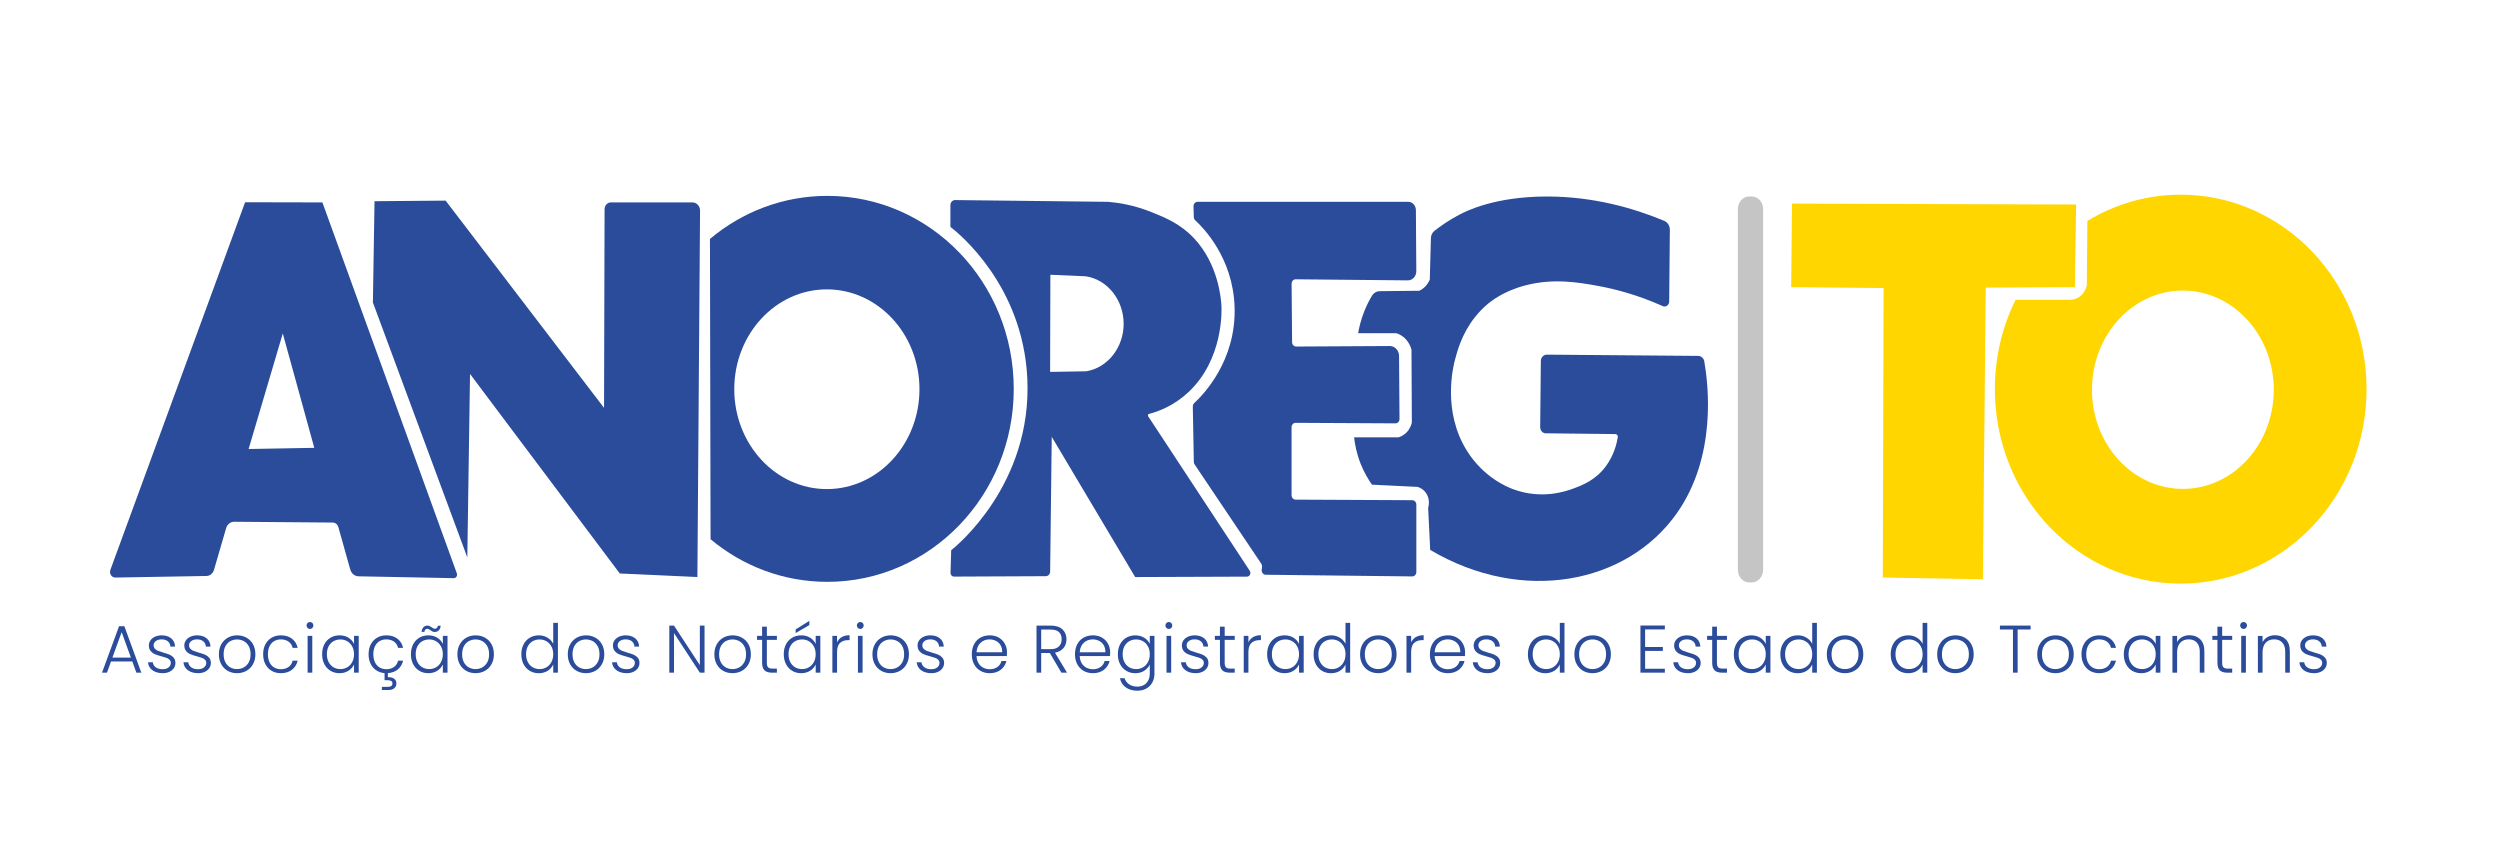 <svg xmlns="http://www.w3.org/2000/svg" id="uuid-4aeb6708-ef0a-40bb-9a3e-353ab634b880" viewBox="0 0 1920 653.11"><defs><style>.uuid-158fc603-26dc-4847-87ea-adba66391c7e{fill:none;}.uuid-aec16f19-01f8-4667-a50c-616a7fe249db{fill:#2a4c9b;}.uuid-c8c947a9-cf94-41f2-8f3a-85394f0d3ba5{fill:#c6c5c5;}.uuid-789acc44-d8ba-4d89-bbfe-58cc7d7809f6{fill:#ffd600;}</style></defs><path class="uuid-aec16f19-01f8-4667-a50c-616a7fe249db" d="M101.6,508.02h-16.33l-3.13,8.58h-3.8l13.1-35.68h4.06l13.04,35.68h-3.8l-3.13-8.58ZM100.52,505.02l-7.09-19.55-7.09,19.55h14.17Z"></path><path class="uuid-aec16f19-01f8-4667-a50c-616a7fe249db" d="M117.08,514.76c-2.04-1.5-3.18-3.54-3.42-6.13h3.7c.17,1.59.92,2.87,2.23,3.85s3.09,1.47,5.32,1.47c1.95,0,3.48-.47,4.6-1.4,1.11-.93,1.67-2.09,1.67-3.46,0-.96-.31-1.76-.92-2.38-.62-.62-1.4-1.11-2.34-1.47-.94-.36-2.22-.75-3.83-1.16-2.09-.55-3.78-1.1-5.08-1.65-1.3-.55-2.41-1.37-3.31-2.46-.91-1.09-1.36-2.54-1.36-4.37,0-1.38.41-2.65,1.23-3.83.82-1.17,1.98-2.1,3.49-2.79,1.51-.69,3.22-1.03,5.14-1.03,3.01,0,5.44.77,7.29,2.3,1.85,1.53,2.84,3.65,2.98,6.33h-3.59c-.1-1.65-.74-2.99-1.93-4.01-1.18-1.02-2.8-1.53-4.85-1.53-1.81,0-3.29.43-4.42,1.29-1.13.86-1.69,1.93-1.69,3.21,0,1.1.33,2.01,1,2.72.67.71,1.5,1.26,2.49,1.65.99.4,2.33.84,4.01,1.32,2.02.55,3.63,1.09,4.83,1.6,1.2.52,2.23,1.28,3.08,2.28.86,1,1.3,2.33,1.33,3.98,0,1.52-.41,2.87-1.23,4.06-.82,1.19-1.97,2.13-3.44,2.82-1.47.69-3.17,1.03-5.08,1.03-3.22,0-5.85-.75-7.88-2.25Z"></path><path class="uuid-aec16f19-01f8-4667-a50c-616a7fe249db" d="M144.3,514.76c-2.04-1.5-3.18-3.54-3.42-6.13h3.7c.17,1.59.92,2.87,2.23,3.85s3.09,1.47,5.32,1.47c1.95,0,3.48-.47,4.6-1.4,1.11-.93,1.67-2.09,1.67-3.46,0-.96-.31-1.76-.92-2.38-.62-.62-1.4-1.11-2.34-1.47-.94-.36-2.22-.75-3.83-1.16-2.09-.55-3.78-1.1-5.08-1.65-1.3-.55-2.41-1.37-3.31-2.46-.91-1.09-1.36-2.54-1.36-4.37,0-1.38.41-2.65,1.23-3.83.82-1.17,1.98-2.1,3.49-2.79,1.51-.69,3.22-1.03,5.14-1.03,3.01,0,5.44.77,7.29,2.3,1.85,1.53,2.84,3.65,2.98,6.33h-3.59c-.1-1.65-.74-2.99-1.93-4.01-1.18-1.02-2.8-1.53-4.85-1.53-1.81,0-3.29.43-4.42,1.29-1.13.86-1.69,1.93-1.69,3.21,0,1.1.33,2.01,1,2.72.67.71,1.5,1.26,2.49,1.65.99.4,2.33.84,4.01,1.32,2.02.55,3.63,1.09,4.83,1.6,1.2.52,2.23,1.28,3.08,2.28.86,1,1.3,2.33,1.33,3.98,0,1.52-.41,2.87-1.23,4.06-.82,1.19-1.97,2.13-3.44,2.82-1.47.69-3.17,1.03-5.08,1.03-3.22,0-5.85-.75-7.88-2.25Z"></path><path class="uuid-aec16f19-01f8-4667-a50c-616a7fe249db" d="M174.91,515.23c-2.11-1.19-3.77-2.88-4.98-5.07-1.22-2.19-1.82-4.75-1.82-7.68s.62-5.49,1.85-7.68c1.23-2.19,2.91-3.88,5.03-5.07,2.12-1.19,4.5-1.78,7.14-1.78s5.02.59,7.16,1.78c2.14,1.19,3.82,2.88,5.03,5.07,1.21,2.19,1.82,4.75,1.82,7.68s-.62,5.45-1.85,7.65c-1.23,2.21-2.93,3.9-5.08,5.09-2.16,1.19-4.55,1.78-7.19,1.78s-5.01-.59-7.11-1.78ZM187.16,512.59c1.57-.84,2.85-2.12,3.83-3.83s1.46-3.8,1.46-6.28-.48-4.58-1.44-6.28c-.96-1.71-2.23-2.98-3.8-3.83-1.58-.84-3.29-1.27-5.14-1.27s-3.56.42-5.14,1.27c-1.58.85-2.83,2.12-3.77,3.83-.94,1.71-1.41,3.8-1.41,6.28s.47,4.58,1.41,6.28c.94,1.71,2.19,2.98,3.75,3.83,1.56.85,3.26,1.27,5.11,1.27s3.56-.42,5.14-1.27Z"></path><path class="uuid-aec16f19-01f8-4667-a50c-616a7fe249db" d="M203.84,494.8c1.16-2.19,2.77-3.88,4.83-5.07,2.05-1.19,4.4-1.78,7.04-1.78,3.46,0,6.31.86,8.55,2.59,2.24,1.72,3.69,4.07,4.34,7.03h-3.85c-.48-2.03-1.52-3.63-3.11-4.78-1.59-1.15-3.57-1.73-5.93-1.73-1.88,0-3.58.43-5.08,1.29-1.51.86-2.7,2.15-3.57,3.85s-1.31,3.8-1.31,6.28.44,4.59,1.31,6.31c.87,1.72,2.06,3.02,3.57,3.88,1.51.86,3.2,1.29,5.08,1.29,2.36,0,4.34-.58,5.93-1.73,1.59-1.15,2.63-2.77,3.11-4.84h3.85c-.65,2.9-2.11,5.22-4.37,6.98-2.26,1.76-5.1,2.64-8.52,2.64-2.64,0-4.98-.59-7.04-1.78s-3.66-2.88-4.83-5.07c-1.16-2.19-1.75-4.75-1.75-7.68s.58-5.49,1.75-7.68Z"></path><path class="uuid-aec16f19-01f8-4667-a50c-616a7fe249db" d="M236.2,482.26c-.51-.52-.77-1.15-.77-1.91s.26-1.39.77-1.89c.51-.5,1.13-.75,1.85-.75s1.33.25,1.85.75c.51.5.77,1.13.77,1.89s-.26,1.4-.77,1.91c-.51.52-1.13.78-1.85.78s-1.34-.26-1.85-.78ZM239.84,488.36v28.24h-3.59v-28.24h3.59Z"></path><path class="uuid-aec16f19-01f8-4667-a50c-616a7fe249db" d="M249.11,494.8c1.15-2.19,2.74-3.88,4.78-5.07,2.04-1.19,4.34-1.78,6.91-1.78s4.97.62,6.91,1.86c1.93,1.24,3.33,2.83,4.19,4.76v-6.21h3.59v28.24h-3.59v-6.26c-.89,1.93-2.3,3.53-4.24,4.78-1.93,1.26-4.24,1.89-6.91,1.89s-4.82-.6-6.86-1.81c-2.04-1.21-3.63-2.91-4.78-5.12-1.15-2.21-1.72-4.76-1.72-7.65s.57-5.44,1.72-7.63ZM270.5,496.48c-.92-1.72-2.18-3.05-3.77-3.98-1.59-.93-3.35-1.4-5.26-1.4s-3.77.45-5.34,1.34c-1.57.9-2.82,2.2-3.72,3.9-.91,1.71-1.36,3.73-1.36,6.08s.45,4.34,1.36,6.08c.91,1.74,2.15,3.07,3.72,3.98,1.57.91,3.35,1.37,5.34,1.37s3.67-.47,5.26-1.4c1.59-.93,2.85-2.26,3.77-3.98.92-1.72,1.39-3.72,1.39-6s-.46-4.27-1.39-6Z"></path><path class="uuid-aec16f19-01f8-4667-a50c-616a7fe249db" d="M302.62,512.23c1.59-1.15,2.63-2.77,3.11-4.84h3.85c-.62,2.72-1.94,4.95-3.98,6.67-2.04,1.72-4.61,2.69-7.73,2.9v3.1c2.02-.07,3.62.32,4.8,1.16,1.18.84,1.77,2.06,1.77,3.65s-.55,2.78-1.64,3.7c-1.1.91-2.55,1.37-4.37,1.37h-5.14v-2.43h4.42c1.27,0,2.2-.22,2.8-.65.6-.43.9-1.09.9-1.99,0-1.65-1.23-2.48-3.7-2.48h-2.36v-5.43c-2.4-.21-4.52-.92-6.37-2.15-1.85-1.22-3.3-2.9-4.34-5.02-1.04-2.12-1.57-4.56-1.57-7.32,0-2.93.58-5.49,1.75-7.68,1.16-2.19,2.77-3.88,4.83-5.07,2.05-1.19,4.4-1.78,7.04-1.78,3.46,0,6.31.86,8.55,2.59,2.24,1.72,3.69,4.07,4.34,7.03h-3.85c-.48-2.03-1.52-3.63-3.11-4.78-1.59-1.15-3.57-1.73-5.93-1.73-1.88,0-3.58.43-5.08,1.29-1.51.86-2.7,2.15-3.57,3.85s-1.31,3.8-1.31,6.28.44,4.59,1.31,6.31c.87,1.72,2.06,3.02,3.57,3.88,1.51.86,3.2,1.29,5.08,1.29,2.36,0,4.34-.58,5.93-1.73Z"></path><path class="uuid-aec16f19-01f8-4667-a50c-616a7fe249db" d="M317.31,494.8c1.15-2.19,2.74-3.88,4.78-5.07,2.04-1.19,4.34-1.78,6.91-1.78s4.97.62,6.91,1.86c1.93,1.24,3.33,2.83,4.19,4.76v-6.21h3.59v28.24h-3.59v-6.26c-.89,1.93-2.3,3.53-4.24,4.78-1.93,1.26-4.24,1.89-6.91,1.89s-4.82-.6-6.86-1.81c-2.04-1.21-3.63-2.91-4.78-5.12-1.15-2.21-1.72-4.76-1.72-7.65s.57-5.44,1.72-7.63ZM338.7,496.48c-.92-1.72-2.18-3.05-3.77-3.98-1.59-.93-3.35-1.4-5.26-1.4s-3.77.45-5.34,1.34c-1.57.9-2.82,2.2-3.72,3.9-.91,1.71-1.36,3.73-1.36,6.08s.45,4.34,1.36,6.08c.91,1.74,2.15,3.07,3.72,3.98,1.57.91,3.35,1.37,5.34,1.37s3.67-.47,5.26-1.4c1.59-.93,2.85-2.26,3.77-3.98.92-1.72,1.39-3.72,1.39-6s-.46-4.27-1.39-6ZM325.24,481.69c.79-.83,1.8-1.24,3.03-1.24.62,0,1.15.11,1.59.34.44.22.98.54,1.59.96.51.38.96.66,1.34.85.38.19.79.28,1.23.28.58,0,1.08-.2,1.49-.59.41-.4.67-.97.77-1.73h2.16c-.14,1.52-.62,2.7-1.46,3.54-.84.85-1.87,1.27-3.11,1.27-.65,0-1.21-.11-1.67-.34-.46-.22-1-.56-1.62-1.01-.48-.38-.9-.65-1.26-.83-.36-.17-.76-.26-1.21-.26-1.23,0-1.95.78-2.16,2.33h-2.21c.21-1.55.7-2.74,1.49-3.57Z"></path><path class="uuid-aec16f19-01f8-4667-a50c-616a7fe249db" d="M358.08,515.23c-2.11-1.19-3.77-2.88-4.98-5.07-1.22-2.19-1.82-4.75-1.82-7.68s.62-5.49,1.85-7.68c1.23-2.19,2.91-3.88,5.03-5.07,2.12-1.19,4.5-1.78,7.14-1.78s5.02.59,7.16,1.78c2.14,1.19,3.82,2.88,5.03,5.07,1.21,2.19,1.82,4.75,1.82,7.68s-.62,5.45-1.85,7.65c-1.23,2.21-2.93,3.9-5.08,5.09-2.16,1.19-4.55,1.78-7.19,1.78s-5.01-.59-7.11-1.78ZM370.33,512.59c1.57-.84,2.85-2.12,3.83-3.83s1.46-3.8,1.46-6.28-.48-4.58-1.44-6.28c-.96-1.71-2.23-2.98-3.8-3.83-1.58-.84-3.29-1.27-5.14-1.27s-3.56.42-5.14,1.27c-1.58.85-2.83,2.12-3.77,3.83-.94,1.71-1.41,3.8-1.41,6.28s.47,4.58,1.41,6.28c.94,1.71,2.19,2.98,3.75,3.83,1.56.85,3.26,1.27,5.11,1.27s3.56-.42,5.14-1.27Z"></path><path class="uuid-aec16f19-01f8-4667-a50c-616a7fe249db" d="M402.12,494.8c1.16-2.19,2.76-3.88,4.8-5.07,2.04-1.19,4.34-1.78,6.91-1.78s4.69.6,6.68,1.81c1.99,1.21,3.44,2.78,4.37,4.71v-16.13h3.59v38.27h-3.59v-6.31c-.86,1.97-2.26,3.58-4.21,4.84-1.95,1.26-4.25,1.89-6.88,1.89s-4.87-.6-6.91-1.81c-2.04-1.21-3.63-2.91-4.78-5.12-1.15-2.21-1.72-4.76-1.72-7.65s.58-5.44,1.75-7.63ZM423.48,496.48c-.92-1.72-2.18-3.05-3.77-3.98-1.59-.93-3.35-1.4-5.26-1.4s-3.77.45-5.34,1.34c-1.57.9-2.82,2.2-3.72,3.9-.91,1.71-1.36,3.73-1.36,6.08s.45,4.34,1.36,6.08c.91,1.74,2.15,3.07,3.72,3.98,1.57.91,3.35,1.37,5.34,1.37s3.67-.47,5.26-1.4c1.59-.93,2.85-2.26,3.77-3.98.92-1.72,1.39-3.72,1.39-6s-.46-4.27-1.39-6Z"></path><path class="uuid-aec16f19-01f8-4667-a50c-616a7fe249db" d="M442.86,515.23c-2.11-1.19-3.77-2.88-4.98-5.07-1.22-2.19-1.82-4.75-1.82-7.68s.62-5.49,1.85-7.68c1.23-2.19,2.91-3.88,5.03-5.07,2.12-1.19,4.5-1.78,7.14-1.78s5.02.59,7.16,1.78c2.14,1.19,3.82,2.88,5.03,5.07,1.21,2.19,1.82,4.75,1.82,7.68s-.62,5.45-1.85,7.65c-1.23,2.21-2.93,3.9-5.08,5.09-2.16,1.19-4.55,1.78-7.19,1.78s-5.01-.59-7.11-1.78ZM455.11,512.59c1.57-.84,2.85-2.12,3.83-3.83s1.46-3.8,1.46-6.28-.48-4.58-1.44-6.28c-.96-1.71-2.23-2.98-3.8-3.83-1.58-.84-3.29-1.27-5.14-1.27s-3.56.42-5.14,1.27c-1.58.85-2.83,2.12-3.77,3.83-.94,1.71-1.41,3.8-1.41,6.28s.47,4.58,1.41,6.28c.94,1.71,2.19,2.98,3.75,3.83,1.56.85,3.26,1.27,5.11,1.27s3.56-.42,5.14-1.27Z"></path><path class="uuid-aec16f19-01f8-4667-a50c-616a7fe249db" d="M473.47,514.76c-2.04-1.5-3.18-3.54-3.42-6.13h3.7c.17,1.59.92,2.87,2.23,3.85s3.09,1.47,5.32,1.47c1.95,0,3.48-.47,4.6-1.4,1.11-.93,1.67-2.09,1.67-3.46,0-.96-.31-1.76-.92-2.38-.62-.62-1.4-1.11-2.34-1.47-.94-.36-2.22-.75-3.83-1.16-2.09-.55-3.78-1.1-5.08-1.65-1.3-.55-2.41-1.37-3.31-2.46-.91-1.09-1.36-2.54-1.36-4.37,0-1.38.41-2.65,1.23-3.83.82-1.17,1.98-2.1,3.49-2.79,1.51-.69,3.22-1.03,5.14-1.03,3.01,0,5.44.77,7.29,2.3,1.85,1.53,2.84,3.65,2.98,6.33h-3.59c-.1-1.65-.74-2.99-1.93-4.01-1.18-1.02-2.8-1.53-4.85-1.53-1.81,0-3.29.43-4.42,1.29-1.13.86-1.69,1.93-1.69,3.21,0,1.1.33,2.01,1,2.72.67.71,1.5,1.26,2.49,1.65.99.4,2.33.84,4.01,1.32,2.02.55,3.63,1.09,4.83,1.6,1.2.52,2.23,1.28,3.08,2.28.86,1,1.3,2.33,1.33,3.98,0,1.52-.41,2.87-1.23,4.06-.82,1.19-1.97,2.13-3.44,2.82-1.47.69-3.17,1.03-5.08,1.03-3.22,0-5.85-.75-7.88-2.25Z"></path><path class="uuid-aec16f19-01f8-4667-a50c-616a7fe249db" d="M541.08,516.6h-3.59l-19.87-30.41v30.41h-3.59v-36.15h3.59l19.87,30.36v-30.36h3.59v36.15Z"></path><path class="uuid-aec16f19-01f8-4667-a50c-616a7fe249db" d="M555.43,515.23c-2.11-1.19-3.77-2.88-4.98-5.07-1.22-2.19-1.82-4.75-1.82-7.68s.62-5.49,1.85-7.68c1.23-2.19,2.91-3.88,5.03-5.07,2.12-1.19,4.5-1.78,7.14-1.78s5.02.59,7.16,1.78c2.14,1.19,3.82,2.88,5.03,5.07,1.21,2.19,1.82,4.75,1.82,7.68s-.62,5.45-1.85,7.65c-1.23,2.21-2.93,3.9-5.08,5.09-2.16,1.19-4.55,1.78-7.19,1.78s-5.01-.59-7.11-1.78ZM567.68,512.59c1.57-.84,2.85-2.12,3.83-3.83s1.46-3.8,1.46-6.28-.48-4.58-1.44-6.28c-.96-1.71-2.23-2.98-3.8-3.83-1.58-.84-3.29-1.27-5.14-1.27s-3.56.42-5.14,1.27c-1.58.85-2.83,2.12-3.77,3.83-.94,1.71-1.41,3.8-1.41,6.28s.47,4.58,1.41,6.28c.94,1.71,2.19,2.98,3.75,3.83,1.56.85,3.26,1.27,5.11,1.27s3.56-.42,5.14-1.27Z"></path><path class="uuid-aec16f19-01f8-4667-a50c-616a7fe249db" d="M588.94,491.42v17.53c0,1.72.33,2.91.98,3.57.65.66,1.8.98,3.44.98h3.29v3.1h-3.85c-2.53,0-4.42-.59-5.65-1.78s-1.85-3.15-1.85-5.87v-17.53h-3.9v-3.05h3.9v-7.08h3.65v7.08h7.7v3.05h-7.7Z"></path><path class="uuid-aec16f19-01f8-4667-a50c-616a7fe249db" d="M603.65,494.8c1.15-2.19,2.74-3.88,4.78-5.07,2.04-1.19,4.34-1.78,6.91-1.78s4.97.62,6.91,1.86c1.93,1.24,3.33,2.83,4.19,4.76v-6.21h3.59v28.24h-3.59v-6.26c-.89,1.93-2.3,3.53-4.24,4.78-1.93,1.26-4.24,1.89-6.91,1.89s-4.82-.6-6.86-1.81c-2.04-1.21-3.63-2.91-4.78-5.12-1.15-2.21-1.72-4.76-1.72-7.65s.57-5.44,1.72-7.63ZM625.04,496.48c-.92-1.72-2.18-3.05-3.77-3.98-1.59-.93-3.35-1.4-5.26-1.4s-3.77.45-5.34,1.34c-1.57.9-2.82,2.2-3.72,3.9-.91,1.71-1.36,3.73-1.36,6.08s.45,4.34,1.36,6.08c.91,1.74,2.15,3.07,3.72,3.98,1.57.91,3.35,1.37,5.34,1.37s3.67-.47,5.26-1.4c1.59-.93,2.85-2.26,3.77-3.98.92-1.72,1.39-3.72,1.39-6s-.46-4.27-1.39-6ZM621.6,480.04l-10.53,6.15v-2.79l10.53-6.62v3.26Z"></path><path class="uuid-aec16f19-01f8-4667-a50c-616a7fe249db" d="M646.48,489.29c1.63-.96,3.62-1.45,5.98-1.45v3.77h-.98c-2.6,0-4.69.71-6.26,2.12-1.58,1.41-2.36,3.77-2.36,7.08v15.77h-3.59v-28.24h3.59v5.02c.79-1.76,1.99-3.12,3.62-4.09Z"></path><path class="uuid-aec16f19-01f8-4667-a50c-616a7fe249db" d="M658.83,482.26c-.51-.52-.77-1.15-.77-1.91s.26-1.39.77-1.89c.51-.5,1.13-.75,1.85-.75s1.33.25,1.85.75c.51.5.77,1.13.77,1.89s-.26,1.4-.77,1.91c-.51.52-1.13.78-1.85.78s-1.34-.26-1.85-.78ZM662.47,488.36v28.24h-3.59v-28.24h3.59Z"></path><path class="uuid-aec16f19-01f8-4667-a50c-616a7fe249db" d="M676.83,515.23c-2.11-1.19-3.77-2.88-4.98-5.07-1.22-2.19-1.82-4.75-1.82-7.68s.62-5.49,1.85-7.68c1.23-2.19,2.91-3.88,5.03-5.07,2.12-1.19,4.5-1.78,7.14-1.78s5.02.59,7.16,1.78c2.14,1.19,3.82,2.88,5.03,5.07,1.21,2.19,1.82,4.75,1.82,7.68s-.62,5.45-1.85,7.65c-1.23,2.21-2.93,3.9-5.08,5.09-2.16,1.19-4.55,1.78-7.19,1.78s-5.01-.59-7.11-1.78ZM689.07,512.59c1.57-.84,2.85-2.12,3.83-3.83s1.46-3.8,1.46-6.28-.48-4.58-1.44-6.28c-.96-1.71-2.23-2.98-3.8-3.83-1.58-.84-3.29-1.27-5.14-1.27s-3.56.42-5.14,1.27c-1.58.85-2.83,2.12-3.77,3.83-.94,1.71-1.41,3.8-1.41,6.28s.47,4.58,1.41,6.28c.94,1.71,2.19,2.98,3.75,3.83,1.56.85,3.26,1.27,5.11,1.27s3.56-.42,5.14-1.27Z"></path><path class="uuid-aec16f19-01f8-4667-a50c-616a7fe249db" d="M707.43,514.76c-2.04-1.5-3.18-3.54-3.42-6.13h3.7c.17,1.59.92,2.87,2.23,3.85s3.09,1.47,5.32,1.47c1.95,0,3.48-.47,4.6-1.4,1.11-.93,1.67-2.09,1.67-3.46,0-.96-.31-1.76-.92-2.38-.62-.62-1.4-1.11-2.34-1.47-.94-.36-2.22-.75-3.83-1.16-2.09-.55-3.78-1.1-5.08-1.65-1.3-.55-2.41-1.37-3.31-2.46-.91-1.09-1.36-2.54-1.36-4.37,0-1.38.41-2.65,1.23-3.83.82-1.17,1.98-2.1,3.49-2.79,1.51-.69,3.22-1.03,5.14-1.03,3.01,0,5.44.77,7.29,2.3,1.85,1.53,2.84,3.65,2.98,6.33h-3.59c-.1-1.65-.74-2.99-1.93-4.01-1.18-1.02-2.8-1.53-4.85-1.53-1.81,0-3.29.43-4.42,1.29-1.13.86-1.69,1.93-1.69,3.21,0,1.1.33,2.01,1,2.72.67.71,1.5,1.26,2.49,1.65.99.4,2.33.84,4.01,1.32,2.02.55,3.63,1.09,4.83,1.6,1.2.52,2.23,1.28,3.08,2.28.86,1,1.3,2.33,1.33,3.98,0,1.52-.41,2.87-1.23,4.06-.82,1.19-1.97,2.13-3.44,2.82-1.47.69-3.17,1.03-5.08,1.03-3.22,0-5.85-.75-7.88-2.25Z"></path><path class="uuid-aec16f19-01f8-4667-a50c-616a7fe249db" d="M773.24,503.88h-23.26c.1,2.14.62,3.96,1.54,5.48.92,1.52,2.14,2.66,3.65,3.44,1.51.78,3.15,1.16,4.93,1.16,2.33,0,4.29-.57,5.88-1.71s2.64-2.67,3.16-4.6h3.8c-.69,2.76-2.15,5.01-4.39,6.75-2.24,1.74-5.06,2.61-8.45,2.61-2.64,0-5-.59-7.09-1.78-2.09-1.19-3.72-2.88-4.9-5.07-1.18-2.19-1.77-4.75-1.77-7.68s.58-5.5,1.75-7.71c1.16-2.21,2.79-3.9,4.88-5.07,2.09-1.17,4.47-1.76,7.14-1.76s5.01.59,7.01,1.76c2,1.17,3.54,2.75,4.62,4.73,1.08,1.98,1.62,4.18,1.62,6.59,0,1.24-.03,2.19-.1,2.84ZM768.44,495.55c-.87-1.48-2.06-2.6-3.57-3.36-1.51-.76-3.15-1.14-4.93-1.14-2.67,0-4.95.86-6.83,2.59-1.88,1.72-2.93,4.15-3.13,7.29h19.72c.03-2.1-.39-3.9-1.26-5.38Z"></path><path class="uuid-aec16f19-01f8-4667-a50c-616a7fe249db" d="M815.14,516.6l-8.88-15.1h-6.62v15.1h-3.59v-36.15h10.78c4.01,0,7.04.97,9.12,2.9,2.07,1.93,3.11,4.46,3.11,7.6,0,2.62-.74,4.85-2.23,6.7-1.49,1.84-3.69,3.04-6.6,3.59l9.24,15.36h-4.31ZM799.64,498.55h7.24c2.81,0,4.92-.69,6.34-2.07,1.42-1.38,2.13-3.22,2.13-5.53s-.69-4.21-2.05-5.51c-1.37-1.29-3.53-1.94-6.47-1.94h-7.19v15.05Z"></path><path class="uuid-aec16f19-01f8-4667-a50c-616a7fe249db" d="M852.48,503.88h-23.26c.1,2.14.62,3.96,1.54,5.48.92,1.52,2.14,2.66,3.65,3.44,1.51.78,3.15,1.16,4.93,1.16,2.33,0,4.29-.57,5.88-1.71s2.64-2.67,3.16-4.6h3.8c-.69,2.76-2.15,5.01-4.39,6.75-2.24,1.74-5.06,2.61-8.45,2.61-2.64,0-5-.59-7.09-1.78-2.09-1.19-3.72-2.88-4.9-5.07-1.18-2.19-1.77-4.75-1.77-7.68s.58-5.5,1.75-7.71c1.16-2.21,2.79-3.9,4.88-5.07,2.09-1.17,4.47-1.76,7.14-1.76s5.01.59,7.01,1.76c2,1.17,3.54,2.75,4.62,4.73,1.08,1.98,1.62,4.18,1.62,6.59,0,1.24-.03,2.19-.1,2.84ZM847.68,495.55c-.87-1.48-2.06-2.6-3.57-3.36-1.51-.76-3.15-1.14-4.93-1.14-2.67,0-4.95.86-6.83,2.59-1.88,1.72-2.93,4.15-3.13,7.29h19.72c.03-2.1-.39-3.9-1.26-5.38Z"></path><path class="uuid-aec16f19-01f8-4667-a50c-616a7fe249db" d="M878.82,489.81c1.95,1.24,3.35,2.81,4.21,4.71v-6.15h3.59v28.96c0,2.59-.56,4.88-1.67,6.88-1.11,2-2.66,3.54-4.65,4.63-1.99,1.09-4.25,1.63-6.78,1.63-3.59,0-6.58-.86-8.96-2.59-2.38-1.72-3.86-4.07-4.44-7.03h3.54c.62,1.96,1.79,3.53,3.52,4.71,1.73,1.17,3.84,1.76,6.34,1.76,1.81,0,3.44-.39,4.88-1.16,1.44-.78,2.57-1.92,3.39-3.44.82-1.52,1.23-3.31,1.23-5.38v-6.98c-.89,1.93-2.3,3.53-4.24,4.78-1.93,1.26-4.22,1.89-6.86,1.89s-4.87-.6-6.91-1.81c-2.04-1.21-3.63-2.91-4.78-5.12-1.15-2.21-1.72-4.76-1.72-7.65s.57-5.44,1.72-7.63c1.15-2.19,2.74-3.88,4.78-5.07,2.04-1.19,4.34-1.78,6.91-1.78s4.93.62,6.88,1.86ZM881.65,496.48c-.92-1.72-2.18-3.05-3.77-3.98-1.59-.93-3.35-1.4-5.26-1.4s-3.77.45-5.34,1.34c-1.57.9-2.82,2.2-3.72,3.9-.91,1.71-1.36,3.73-1.36,6.08s.45,4.34,1.36,6.08c.91,1.74,2.15,3.07,3.72,3.98,1.57.91,3.35,1.37,5.34,1.37s3.67-.47,5.26-1.4c1.59-.93,2.85-2.26,3.77-3.98.92-1.72,1.39-3.72,1.39-6s-.46-4.27-1.39-6Z"></path><path class="uuid-aec16f19-01f8-4667-a50c-616a7fe249db" d="M895.82,482.26c-.51-.52-.77-1.15-.77-1.91s.26-1.39.77-1.89c.51-.5,1.13-.75,1.85-.75s1.33.25,1.85.75c.51.5.77,1.13.77,1.89s-.26,1.4-.77,1.91c-.51.52-1.13.78-1.85.78s-1.34-.26-1.85-.78ZM899.47,488.36v28.24h-3.59v-28.24h3.59Z"></path><path class="uuid-aec16f19-01f8-4667-a50c-616a7fe249db" d="M910.43,514.76c-2.04-1.5-3.18-3.54-3.42-6.13h3.7c.17,1.59.92,2.87,2.23,3.85s3.09,1.47,5.32,1.47c1.95,0,3.48-.47,4.6-1.4,1.11-.93,1.67-2.09,1.67-3.46,0-.96-.31-1.76-.92-2.38-.62-.62-1.4-1.11-2.34-1.47-.94-.36-2.22-.75-3.83-1.16-2.09-.55-3.78-1.1-5.08-1.65-1.3-.55-2.41-1.37-3.31-2.46-.91-1.09-1.36-2.54-1.36-4.37,0-1.38.41-2.65,1.23-3.83.82-1.17,1.98-2.1,3.49-2.79,1.51-.69,3.22-1.03,5.14-1.03,3.01,0,5.44.77,7.29,2.3,1.85,1.53,2.84,3.65,2.98,6.33h-3.59c-.1-1.65-.74-2.99-1.93-4.01-1.18-1.02-2.8-1.53-4.85-1.53-1.81,0-3.29.43-4.42,1.29-1.13.86-1.69,1.93-1.69,3.21,0,1.1.33,2.01,1,2.72.67.71,1.5,1.26,2.49,1.65.99.4,2.33.84,4.01,1.32,2.02.55,3.63,1.09,4.83,1.6,1.2.52,2.23,1.28,3.08,2.28.86,1,1.3,2.33,1.33,3.98,0,1.52-.41,2.87-1.23,4.06-.82,1.19-1.97,2.13-3.44,2.82-1.47.69-3.17,1.03-5.08,1.03-3.22,0-5.85-.75-7.88-2.25Z"></path><path class="uuid-aec16f19-01f8-4667-a50c-616a7fe249db" d="M940.55,491.42v17.53c0,1.72.33,2.91.98,3.57.65.66,1.8.98,3.44.98h3.29v3.1h-3.85c-2.53,0-4.42-.59-5.65-1.78s-1.85-3.15-1.85-5.87v-17.53h-3.9v-3.05h3.9v-7.08h3.65v7.08h7.7v3.05h-7.7Z"></path><path class="uuid-aec16f19-01f8-4667-a50c-616a7fe249db" d="M962.4,489.29c1.63-.96,3.62-1.45,5.98-1.45v3.77h-.97c-2.6,0-4.69.71-6.27,2.12-1.57,1.41-2.36,3.77-2.36,7.08v15.77h-3.59v-28.24h3.59v5.02c.79-1.76,1.99-3.12,3.62-4.09Z"></path><path class="uuid-aec16f19-01f8-4667-a50c-616a7fe249db" d="M974.88,494.8c1.15-2.19,2.74-3.88,4.78-5.07,2.04-1.19,4.34-1.78,6.91-1.78s4.97.62,6.91,1.86c1.93,1.24,3.33,2.83,4.18,4.76v-6.21h3.59v28.24h-3.59v-6.26c-.89,1.93-2.3,3.53-4.24,4.78-1.93,1.26-4.24,1.89-6.91,1.89-2.53,0-4.82-.6-6.86-1.81-2.04-1.21-3.63-2.91-4.78-5.12-1.15-2.21-1.72-4.76-1.72-7.65s.57-5.44,1.72-7.63ZM996.26,496.48c-.92-1.72-2.18-3.05-3.77-3.98-1.59-.93-3.35-1.4-5.26-1.4s-3.77.45-5.34,1.34c-1.58.9-2.82,2.2-3.72,3.9s-1.36,3.73-1.36,6.08.45,4.34,1.36,6.08c.91,1.74,2.15,3.07,3.72,3.98,1.57.91,3.35,1.37,5.34,1.37s3.67-.47,5.26-1.4c1.59-.93,2.85-2.26,3.77-3.98.92-1.72,1.39-3.72,1.39-6s-.46-4.27-1.39-6Z"></path><path class="uuid-aec16f19-01f8-4667-a50c-616a7fe249db" d="M1010.59,494.8c1.16-2.19,2.76-3.88,4.8-5.07,2.04-1.19,4.34-1.78,6.91-1.78s4.69.6,6.68,1.81c1.98,1.21,3.44,2.78,4.36,4.71v-16.13h3.59v38.27h-3.59v-6.31c-.86,1.97-2.26,3.58-4.21,4.84-1.95,1.26-4.25,1.89-6.88,1.89s-4.87-.6-6.91-1.81c-2.04-1.21-3.63-2.91-4.78-5.12-1.15-2.21-1.72-4.76-1.72-7.65s.58-5.44,1.75-7.63ZM1031.96,496.48c-.92-1.72-2.18-3.05-3.77-3.98-1.59-.93-3.35-1.4-5.26-1.4s-3.77.45-5.34,1.34c-1.58.9-2.82,2.2-3.72,3.9s-1.36,3.73-1.36,6.08.45,4.34,1.36,6.08c.91,1.74,2.15,3.07,3.72,3.98,1.57.91,3.35,1.37,5.34,1.37s3.67-.47,5.26-1.4c1.59-.93,2.85-2.26,3.77-3.98.92-1.72,1.39-3.72,1.39-6s-.46-4.27-1.39-6Z"></path><path class="uuid-aec16f19-01f8-4667-a50c-616a7fe249db" d="M1051.34,515.23c-2.11-1.19-3.77-2.88-4.98-5.07-1.22-2.19-1.82-4.75-1.82-7.68s.62-5.49,1.85-7.68c1.23-2.19,2.91-3.88,5.03-5.07,2.12-1.19,4.5-1.78,7.14-1.78s5.02.59,7.16,1.78c2.14,1.19,3.82,2.88,5.03,5.07,1.21,2.19,1.82,4.75,1.82,7.68s-.62,5.45-1.85,7.65c-1.23,2.21-2.93,3.9-5.08,5.09-2.16,1.19-4.55,1.78-7.19,1.78s-5.01-.59-7.11-1.78ZM1063.59,512.59c1.57-.84,2.85-2.12,3.83-3.83s1.46-3.8,1.46-6.28-.48-4.58-1.44-6.28c-.96-1.71-2.23-2.98-3.8-3.83-1.58-.84-3.29-1.27-5.14-1.27s-3.56.42-5.13,1.27c-1.58.85-2.83,2.12-3.77,3.83-.94,1.71-1.41,3.8-1.41,6.28s.47,4.58,1.41,6.28c.94,1.71,2.19,2.98,3.75,3.83,1.56.85,3.26,1.27,5.11,1.27s3.56-.42,5.13-1.27Z"></path><path class="uuid-aec16f19-01f8-4667-a50c-616a7fe249db" d="M1087.39,489.29c1.63-.96,3.62-1.45,5.98-1.45v3.77h-.98c-2.6,0-4.69.71-6.26,2.12-1.58,1.41-2.36,3.77-2.36,7.08v15.77h-3.59v-28.24h3.59v5.02c.79-1.76,1.99-3.12,3.62-4.09Z"></path><path class="uuid-aec16f19-01f8-4667-a50c-616a7fe249db" d="M1125.06,503.88h-23.26c.1,2.14.62,3.96,1.54,5.48.92,1.52,2.14,2.66,3.65,3.44,1.51.78,3.15,1.16,4.93,1.16,2.33,0,4.29-.57,5.88-1.71s2.64-2.67,3.16-4.6h3.8c-.68,2.76-2.15,5.01-4.39,6.75-2.24,1.74-5.06,2.61-8.45,2.61-2.64,0-5-.59-7.09-1.78-2.09-1.19-3.72-2.88-4.9-5.07-1.18-2.19-1.77-4.75-1.77-7.68s.58-5.5,1.75-7.71c1.16-2.21,2.79-3.9,4.88-5.07,2.09-1.17,4.47-1.76,7.14-1.76s5.01.59,7.01,1.76c2,1.17,3.54,2.75,4.62,4.73,1.08,1.98,1.62,4.18,1.62,6.59,0,1.24-.03,2.19-.1,2.84ZM1120.25,495.55c-.87-1.48-2.06-2.6-3.57-3.36-1.51-.76-3.15-1.14-4.93-1.14-2.67,0-4.95.86-6.83,2.59-1.88,1.72-2.93,4.15-3.13,7.29h19.72c.03-2.1-.39-3.9-1.26-5.38Z"></path><path class="uuid-aec16f19-01f8-4667-a50c-616a7fe249db" d="M1134.53,514.76c-2.04-1.5-3.18-3.54-3.42-6.13h3.7c.17,1.59.92,2.87,2.23,3.85,1.32.98,3.09,1.47,5.31,1.47,1.95,0,3.48-.47,4.6-1.4,1.11-.93,1.67-2.09,1.67-3.46,0-.96-.31-1.76-.92-2.38s-1.4-1.11-2.34-1.47c-.94-.36-2.22-.75-3.83-1.16-2.09-.55-3.78-1.1-5.08-1.65-1.3-.55-2.41-1.37-3.31-2.46s-1.36-2.54-1.36-4.37c0-1.38.41-2.65,1.23-3.83.82-1.17,1.99-2.1,3.49-2.79,1.51-.69,3.22-1.03,5.13-1.03,3.01,0,5.44.77,7.29,2.3,1.85,1.53,2.84,3.65,2.98,6.33h-3.59c-.1-1.65-.74-2.99-1.93-4.01-1.18-1.02-2.8-1.53-4.85-1.53-1.82,0-3.29.43-4.42,1.29-1.13.86-1.7,1.93-1.7,3.21,0,1.1.33,2.01,1,2.72.67.71,1.5,1.26,2.49,1.65.99.4,2.33.84,4.01,1.32,2.02.55,3.63,1.09,4.83,1.6,1.2.52,2.22,1.28,3.08,2.28.86,1,1.3,2.33,1.33,3.98,0,1.52-.41,2.87-1.23,4.06-.82,1.19-1.97,2.13-3.44,2.82-1.47.69-3.17,1.03-5.08,1.03-3.22,0-5.85-.75-7.88-2.25Z"></path><path class="uuid-aec16f19-01f8-4667-a50c-616a7fe249db" d="M1175.18,494.8c1.16-2.19,2.76-3.88,4.8-5.07,2.04-1.19,4.34-1.78,6.91-1.78s4.69.6,6.68,1.81c1.98,1.21,3.44,2.78,4.36,4.71v-16.13h3.59v38.27h-3.59v-6.31c-.86,1.97-2.26,3.58-4.21,4.84-1.95,1.26-4.25,1.89-6.88,1.89s-4.87-.6-6.91-1.81c-2.04-1.21-3.63-2.91-4.78-5.12-1.15-2.21-1.72-4.76-1.72-7.65s.58-5.44,1.75-7.63ZM1196.54,496.48c-.92-1.72-2.18-3.05-3.77-3.98-1.59-.93-3.35-1.4-5.26-1.4s-3.77.45-5.34,1.34c-1.58.9-2.82,2.2-3.72,3.9s-1.36,3.73-1.36,6.08.45,4.34,1.36,6.08c.91,1.74,2.15,3.07,3.72,3.98,1.57.91,3.35,1.37,5.34,1.37s3.67-.47,5.26-1.4c1.59-.93,2.85-2.26,3.77-3.98.92-1.72,1.39-3.72,1.39-6s-.46-4.27-1.39-6Z"></path><path class="uuid-aec16f19-01f8-4667-a50c-616a7fe249db" d="M1215.92,515.23c-2.11-1.19-3.77-2.88-4.98-5.07-1.22-2.19-1.82-4.75-1.82-7.68s.62-5.49,1.85-7.68c1.23-2.19,2.91-3.88,5.03-5.07,2.12-1.19,4.5-1.78,7.14-1.78s5.02.59,7.16,1.78c2.14,1.19,3.82,2.88,5.03,5.07,1.21,2.19,1.82,4.75,1.82,7.68s-.62,5.45-1.85,7.65c-1.23,2.21-2.93,3.9-5.08,5.09-2.16,1.19-4.55,1.78-7.19,1.78s-5.01-.59-7.11-1.78ZM1228.17,512.59c1.57-.84,2.85-2.12,3.83-3.83s1.46-3.8,1.46-6.28-.48-4.58-1.44-6.28c-.96-1.71-2.23-2.98-3.8-3.83-1.58-.84-3.29-1.27-5.14-1.27s-3.56.42-5.13,1.27c-1.58.85-2.83,2.12-3.77,3.83-.94,1.71-1.41,3.8-1.41,6.28s.47,4.58,1.41,6.28c.94,1.71,2.19,2.98,3.75,3.83,1.56.85,3.26,1.27,5.11,1.27s3.56-.42,5.13-1.27Z"></path><path class="uuid-aec16f19-01f8-4667-a50c-616a7fe249db" d="M1263.45,483.4v13.5h13.61v3h-13.61v13.7h15.15v3h-18.74v-36.2h18.74v3h-15.15Z"></path><path class="uuid-aec16f19-01f8-4667-a50c-616a7fe249db" d="M1288.49,514.76c-2.04-1.5-3.18-3.54-3.42-6.13h3.7c.17,1.59.92,2.87,2.23,3.85,1.32.98,3.09,1.47,5.31,1.47,1.95,0,3.48-.47,4.6-1.4,1.11-.93,1.67-2.09,1.67-3.46,0-.96-.31-1.76-.92-2.38s-1.4-1.11-2.34-1.47c-.94-.36-2.22-.75-3.83-1.16-2.09-.55-3.78-1.1-5.08-1.65-1.3-.55-2.41-1.37-3.31-2.46s-1.36-2.54-1.36-4.37c0-1.38.41-2.65,1.23-3.83.82-1.17,1.99-2.1,3.49-2.79,1.51-.69,3.22-1.03,5.13-1.03,3.01,0,5.44.77,7.29,2.3,1.85,1.53,2.84,3.65,2.98,6.33h-3.59c-.1-1.65-.74-2.99-1.93-4.01-1.18-1.02-2.8-1.53-4.85-1.53-1.82,0-3.29.43-4.42,1.29-1.13.86-1.7,1.93-1.7,3.21,0,1.1.33,2.01,1,2.72.67.71,1.5,1.26,2.49,1.65.99.4,2.33.84,4.01,1.32,2.02.55,3.63,1.09,4.83,1.6,1.2.52,2.22,1.28,3.08,2.28.86,1,1.3,2.33,1.33,3.98,0,1.52-.41,2.87-1.23,4.06-.82,1.19-1.97,2.13-3.44,2.82-1.47.69-3.17,1.03-5.08,1.03-3.22,0-5.85-.75-7.88-2.25Z"></path><path class="uuid-aec16f19-01f8-4667-a50c-616a7fe249db" d="M1318.6,491.42v17.53c0,1.72.33,2.91.98,3.57.65.66,1.8.98,3.44.98h3.29v3.1h-3.85c-2.53,0-4.42-.59-5.65-1.78s-1.85-3.15-1.85-5.87v-17.53h-3.9v-3.05h3.9v-7.08h3.65v7.08h7.7v3.05h-7.7Z"></path><path class="uuid-aec16f19-01f8-4667-a50c-616a7fe249db" d="M1333.32,494.8c1.15-2.19,2.74-3.88,4.78-5.07,2.04-1.19,4.34-1.78,6.91-1.78s4.97.62,6.91,1.86c1.93,1.24,3.33,2.83,4.18,4.76v-6.21h3.59v28.24h-3.59v-6.26c-.89,1.93-2.3,3.53-4.24,4.78-1.93,1.26-4.24,1.89-6.91,1.89-2.53,0-4.82-.6-6.86-1.81-2.04-1.21-3.63-2.91-4.78-5.12-1.15-2.21-1.72-4.76-1.72-7.65s.57-5.44,1.72-7.63ZM1354.71,496.48c-.92-1.72-2.18-3.05-3.77-3.98-1.59-.93-3.35-1.4-5.26-1.4s-3.77.45-5.34,1.34c-1.58.9-2.82,2.2-3.72,3.9s-1.36,3.73-1.36,6.08.45,4.34,1.36,6.08c.91,1.74,2.15,3.07,3.72,3.98,1.57.91,3.35,1.37,5.34,1.37s3.67-.47,5.26-1.4c1.59-.93,2.85-2.26,3.77-3.98.92-1.72,1.39-3.72,1.39-6s-.46-4.27-1.39-6Z"></path><path class="uuid-aec16f19-01f8-4667-a50c-616a7fe249db" d="M1369.03,494.8c1.16-2.19,2.76-3.88,4.8-5.07,2.04-1.19,4.34-1.78,6.91-1.78s4.69.6,6.68,1.81c1.98,1.21,3.44,2.78,4.36,4.71v-16.13h3.59v38.27h-3.59v-6.31c-.86,1.97-2.26,3.58-4.21,4.84-1.95,1.26-4.25,1.89-6.88,1.89s-4.87-.6-6.91-1.81c-2.04-1.21-3.63-2.91-4.78-5.12-1.15-2.21-1.72-4.76-1.72-7.65s.58-5.44,1.75-7.63ZM1390.39,496.48c-.92-1.72-2.18-3.05-3.77-3.98-1.59-.93-3.35-1.4-5.26-1.4s-3.77.45-5.34,1.34c-1.58.9-2.82,2.2-3.72,3.9s-1.36,3.73-1.36,6.08.45,4.34,1.36,6.08c.91,1.74,2.15,3.07,3.72,3.98,1.57.91,3.35,1.37,5.34,1.37s3.67-.47,5.26-1.4c1.59-.93,2.85-2.26,3.77-3.98.92-1.72,1.39-3.72,1.39-6s-.46-4.27-1.39-6Z"></path><path class="uuid-aec16f19-01f8-4667-a50c-616a7fe249db" d="M1409.78,515.23c-2.11-1.19-3.77-2.88-4.98-5.07-1.22-2.19-1.82-4.75-1.82-7.68s.62-5.49,1.85-7.68c1.23-2.19,2.91-3.88,5.03-5.07,2.12-1.19,4.5-1.78,7.14-1.78s5.02.59,7.16,1.78c2.14,1.19,3.82,2.88,5.03,5.07,1.21,2.19,1.82,4.75,1.82,7.68s-.62,5.45-1.85,7.65c-1.23,2.21-2.93,3.9-5.08,5.09-2.16,1.19-4.55,1.78-7.19,1.78s-5.01-.59-7.11-1.78ZM1422.03,512.59c1.57-.84,2.85-2.12,3.83-3.83s1.46-3.8,1.46-6.28-.48-4.58-1.44-6.28c-.96-1.71-2.23-2.98-3.8-3.83-1.58-.84-3.29-1.27-5.14-1.27s-3.56.42-5.13,1.27c-1.58.85-2.83,2.12-3.77,3.83-.94,1.71-1.41,3.8-1.41,6.28s.47,4.58,1.41,6.28c.94,1.71,2.19,2.98,3.75,3.83,1.56.85,3.26,1.27,5.11,1.27s3.56-.42,5.13-1.27Z"></path><path class="uuid-aec16f19-01f8-4667-a50c-616a7fe249db" d="M1453.81,494.8c1.16-2.19,2.76-3.88,4.8-5.07,2.04-1.19,4.34-1.78,6.91-1.78s4.69.6,6.68,1.81c1.98,1.21,3.44,2.78,4.36,4.71v-16.13h3.59v38.27h-3.59v-6.31c-.86,1.97-2.26,3.58-4.21,4.84-1.95,1.26-4.25,1.89-6.88,1.89s-4.87-.6-6.91-1.81c-2.04-1.21-3.63-2.91-4.78-5.12-1.15-2.21-1.72-4.76-1.72-7.65s.58-5.44,1.75-7.63ZM1475.18,496.48c-.92-1.72-2.18-3.05-3.77-3.98-1.59-.93-3.35-1.4-5.26-1.4s-3.77.45-5.34,1.34c-1.58.9-2.82,2.2-3.72,3.9s-1.36,3.73-1.36,6.08.45,4.34,1.36,6.08c.91,1.74,2.15,3.07,3.72,3.98,1.57.91,3.35,1.37,5.34,1.37s3.67-.47,5.26-1.4c1.59-.93,2.85-2.26,3.77-3.98.92-1.72,1.39-3.72,1.39-6s-.46-4.27-1.39-6Z"></path><path class="uuid-aec16f19-01f8-4667-a50c-616a7fe249db" d="M1494.56,515.23c-2.11-1.19-3.77-2.88-4.98-5.07-1.22-2.19-1.82-4.75-1.82-7.68s.62-5.49,1.85-7.68c1.23-2.19,2.91-3.88,5.03-5.07,2.12-1.19,4.5-1.78,7.14-1.78s5.02.59,7.16,1.78c2.14,1.19,3.82,2.88,5.03,5.07,1.21,2.19,1.82,4.75,1.82,7.68s-.62,5.45-1.85,7.65c-1.23,2.21-2.93,3.9-5.08,5.09-2.16,1.19-4.55,1.78-7.19,1.78s-5.01-.59-7.11-1.78ZM1506.81,512.59c1.57-.84,2.85-2.12,3.83-3.83s1.46-3.8,1.46-6.28-.48-4.58-1.44-6.28c-.96-1.71-2.23-2.98-3.8-3.83-1.58-.84-3.29-1.27-5.14-1.27s-3.56.42-5.13,1.27c-1.58.85-2.83,2.12-3.77,3.83-.94,1.71-1.41,3.8-1.41,6.28s.47,4.58,1.41,6.28c.94,1.71,2.19,2.98,3.75,3.83,1.56.85,3.26,1.27,5.11,1.27s3.56-.42,5.13-1.27Z"></path><path class="uuid-aec16f19-01f8-4667-a50c-616a7fe249db" d="M1559.5,480.45v3h-9.96v33.15h-3.59v-33.15h-10.01v-3h23.57Z"></path><path class="uuid-aec16f19-01f8-4667-a50c-616a7fe249db" d="M1571.39,515.23c-2.11-1.19-3.77-2.88-4.98-5.07-1.22-2.19-1.82-4.75-1.82-7.68s.62-5.49,1.85-7.68c1.23-2.19,2.91-3.88,5.03-5.07,2.12-1.19,4.5-1.78,7.14-1.78s5.02.59,7.16,1.78c2.14,1.19,3.82,2.88,5.03,5.07,1.21,2.19,1.82,4.75,1.82,7.68s-.62,5.45-1.85,7.65c-1.23,2.21-2.93,3.9-5.08,5.09-2.16,1.19-4.55,1.78-7.19,1.78s-5.01-.59-7.11-1.78ZM1583.63,512.59c1.57-.84,2.85-2.12,3.83-3.83s1.46-3.8,1.46-6.28-.48-4.58-1.44-6.28c-.96-1.71-2.23-2.98-3.8-3.83-1.58-.84-3.29-1.27-5.14-1.27s-3.56.42-5.13,1.27c-1.58.85-2.83,2.12-3.77,3.83-.94,1.71-1.41,3.8-1.41,6.28s.47,4.58,1.41,6.28c.94,1.71,2.19,2.98,3.75,3.83,1.56.85,3.26,1.27,5.11,1.27s3.56-.42,5.13-1.27Z"></path><path class="uuid-aec16f19-01f8-4667-a50c-616a7fe249db" d="M1600.32,494.8c1.16-2.19,2.77-3.88,4.83-5.07,2.05-1.19,4.4-1.78,7.04-1.78,3.46,0,6.31.86,8.55,2.59,2.24,1.72,3.69,4.07,4.34,7.03h-3.85c-.48-2.03-1.51-3.63-3.11-4.78-1.59-1.15-3.57-1.73-5.93-1.73-1.88,0-3.58.43-5.08,1.29-1.51.86-2.7,2.15-3.57,3.85s-1.31,3.8-1.31,6.28.44,4.59,1.31,6.31c.87,1.72,2.06,3.02,3.57,3.88,1.51.86,3.2,1.29,5.08,1.29,2.36,0,4.34-.58,5.93-1.73,1.59-1.15,2.63-2.77,3.11-4.84h3.85c-.65,2.9-2.11,5.22-4.37,6.98-2.26,1.76-5.1,2.64-8.52,2.64-2.64,0-4.98-.59-7.04-1.78s-3.66-2.88-4.83-5.07c-1.16-2.19-1.75-4.75-1.75-7.68s.58-5.49,1.75-7.68Z"></path><path class="uuid-aec16f19-01f8-4667-a50c-616a7fe249db" d="M1632.8,494.8c1.15-2.19,2.74-3.88,4.78-5.07,2.04-1.19,4.34-1.78,6.91-1.78s4.97.62,6.91,1.86c1.93,1.24,3.33,2.83,4.18,4.76v-6.21h3.59v28.24h-3.59v-6.26c-.89,1.93-2.3,3.53-4.24,4.78-1.93,1.26-4.24,1.89-6.91,1.89-2.53,0-4.82-.6-6.86-1.81-2.04-1.21-3.63-2.91-4.78-5.12-1.15-2.21-1.72-4.76-1.72-7.65s.57-5.44,1.72-7.63ZM1654.19,496.48c-.92-1.72-2.18-3.05-3.77-3.98-1.59-.93-3.35-1.4-5.26-1.4s-3.77.45-5.34,1.34c-1.58.9-2.82,2.2-3.72,3.9s-1.36,3.73-1.36,6.08.45,4.34,1.36,6.08c.91,1.74,2.15,3.07,3.72,3.98,1.57.91,3.35,1.37,5.34,1.37s3.67-.47,5.26-1.4c1.59-.93,2.85-2.26,3.77-3.98.92-1.72,1.39-3.72,1.39-6s-.46-4.27-1.39-6Z"></path><path class="uuid-aec16f19-01f8-4667-a50c-616a7fe249db" d="M1689.78,490.98c2.12,2.09,3.18,5.11,3.18,9.08v16.55h-3.54v-16.13c0-3.07-.76-5.41-2.29-7.03-1.52-1.62-3.6-2.43-6.24-2.43s-4.86.86-6.47,2.59c-1.61,1.72-2.41,4.26-2.41,7.6v15.41h-3.59v-28.24h3.59v4.81c.89-1.72,2.17-3.04,3.85-3.96,1.68-.91,3.58-1.37,5.7-1.37,3.35,0,6.09,1.04,8.22,3.13Z"></path><path class="uuid-aec16f19-01f8-4667-a50c-616a7fe249db" d="M1706.62,491.42v17.53c0,1.72.33,2.91.98,3.57.65.66,1.8.98,3.44.98h3.29v3.1h-3.85c-2.53,0-4.42-.59-5.65-1.78s-1.85-3.15-1.85-5.87v-17.53h-3.9v-3.05h3.9v-7.08h3.65v7.08h7.7v3.05h-7.7Z"></path><path class="uuid-aec16f19-01f8-4667-a50c-616a7fe249db" d="M1721.21,482.26c-.51-.52-.77-1.15-.77-1.91s.26-1.39.77-1.89c.51-.5,1.13-.75,1.85-.75s1.34.25,1.85.75c.51.5.77,1.13.77,1.89s-.26,1.4-.77,1.91c-.51.52-1.13.78-1.85.78s-1.33-.26-1.85-.78ZM1724.85,488.36v28.24h-3.59v-28.24h3.59Z"></path><path class="uuid-aec16f19-01f8-4667-a50c-616a7fe249db" d="M1755.41,490.98c2.12,2.09,3.18,5.11,3.18,9.08v16.55h-3.54v-16.13c0-3.07-.76-5.41-2.29-7.03-1.52-1.62-3.6-2.43-6.24-2.43s-4.86.86-6.47,2.59c-1.61,1.72-2.41,4.26-2.41,7.6v15.41h-3.59v-28.24h3.59v4.81c.89-1.72,2.17-3.04,3.85-3.96,1.68-.91,3.58-1.37,5.7-1.37,3.35,0,6.09,1.04,8.22,3.13Z"></path><path class="uuid-aec16f19-01f8-4667-a50c-616a7fe249db" d="M1769.35,514.76c-2.04-1.5-3.18-3.54-3.42-6.13h3.7c.17,1.59.92,2.87,2.23,3.85,1.32.98,3.09,1.47,5.31,1.47,1.95,0,3.48-.47,4.6-1.4,1.11-.93,1.67-2.09,1.67-3.46,0-.96-.31-1.76-.92-2.38s-1.4-1.11-2.34-1.47c-.94-.36-2.22-.75-3.83-1.16-2.09-.55-3.78-1.1-5.08-1.65-1.3-.55-2.41-1.37-3.31-2.46s-1.36-2.54-1.36-4.37c0-1.38.41-2.65,1.23-3.83.82-1.17,1.99-2.1,3.49-2.79,1.51-.69,3.22-1.03,5.13-1.03,3.01,0,5.44.77,7.29,2.3,1.85,1.53,2.84,3.65,2.98,6.33h-3.59c-.1-1.65-.74-2.99-1.93-4.01-1.18-1.02-2.8-1.53-4.85-1.53-1.82,0-3.29.43-4.42,1.29-1.13.86-1.7,1.93-1.7,3.21,0,1.1.33,2.01,1,2.72.67.71,1.5,1.26,2.49,1.65.99.4,2.33.84,4.01,1.32,2.02.55,3.63,1.09,4.83,1.6,1.2.52,2.22,1.28,3.08,2.28.86,1,1.3,2.33,1.33,3.98,0,1.52-.41,2.87-1.23,4.06-.82,1.19-1.97,2.13-3.44,2.82-1.47.69-3.17,1.03-5.08,1.03-3.22,0-5.85-.75-7.88-2.25Z"></path><path class="uuid-c8c947a9-cf94-41f2-8f3a-85394f0d3ba5" d="M1354.07,160.48v277.21c0,5.32-3.92,9.62-8.74,9.62h-1.89c-4.82,0-8.74-4.3-8.74-9.62V160.48c0-5.29,3.92-9.59,8.74-9.59h1.89c4.82,0,8.74,4.3,8.74,9.59Z"></path><path class="uuid-789acc44-d8ba-4d89-bbfe-58cc7d7809f6" d="M1375.65,220.52c23.65.23,47.3.46,70.95.69-.21,74.11-.42,148.21-.63,222.32,25.63.46,51.26.91,76.89,1.37.73-74.68,1.46-149.35,2.19-224.03,22.82-.11,45.63-.23,68.45-.34.31-21.16.63-42.31.94-63.47-72.72-.23-145.45-.46-218.17-.69-.21,21.39-.42,42.77-.63,64.16Z"></path><path class="uuid-158fc603-26dc-4847-87ea-adba66391c7e" d="M1676.43,223.15c-38.54,0-69.8,34.1-69.8,76.16s31.27,76.16,69.8,76.16,69.83-34.1,69.83-76.16-31.27-76.16-69.83-76.16Z"></path><path class="uuid-789acc44-d8ba-4d89-bbfe-58cc7d7809f6" d="M1674.77,149.51c-26.12,0-50.61,7.34-71.67,20.18-.15,16.45-.29,32.89-.42,49.34-.29,1.4-1.08,4.3-3.33,6.85-3.82,4.3-8.81,4.35-9.79,4.35h-41.6c-10.16,20.56-15.91,43.89-15.91,68.61,0,82.51,63.9,149.37,142.72,149.37s142.74-66.86,142.74-149.37-63.9-149.34-142.74-149.34ZM1676.43,375.47c-38.54,0-69.8-34.1-69.8-76.16s31.27-76.16,69.8-76.16,69.83,34.1,69.83,76.16-31.27,76.16-69.83,76.16Z"></path><path class="uuid-158fc603-26dc-4847-87ea-adba66391c7e" d="M635.02,222.23c-39.27,0-71.1,34.35-71.1,76.67s31.83,76.7,71.1,76.7,71.13-34.35,71.13-76.7-31.85-76.67-71.13-76.67Z"></path><path class="uuid-158fc603-26dc-4847-87ea-adba66391c7e" d="M190.93,344.84c16.82-.3,33.62-.62,50.44-.91-8.06-29.29-16.11-58.56-24.19-87.83-8.74,29.56-17.48,59.15-26.25,88.74Z"></path><path class="uuid-158fc603-26dc-4847-87ea-adba66391c7e" d="M833.76,212.18c-9.01-.4-18.04-.78-27.08-1.16-.07,24.86-.15,49.72-.2,74.58,9.23-.16,18.46-.32,27.69-.46,16.58-2.66,28.94-18.52,28.77-36.85-.17-18.22-12.66-33.73-29.19-36.12Z"></path><path class="uuid-aec16f19-01f8-4667-a50c-616a7fe249db" d="M247.61,155.45c-28.87-.05-30.51-.05-59.37-.13l-103.45,282.27c-1.05,2.88.91,5.99,3.75,5.97,23.31-.4,46.64-.81,69.98-1.21,2.69-.03,5.04-1.96,5.85-4.78,3.11-10.64,6.19-21.28,9.28-31.9.86-2.98,3.38-5,6.24-4.97,25.22.22,50.44.4,75.66.62,1.98.03,3.72,1.42,4.31,3.52,3.04,10.83,6.07,21.69,9.13,32.52.86,3.09,3.43,5.19,6.37,5.24,24.36.48,48.75.97,73.13,1.42,1.76.05,3.01-1.91,2.35-3.71l-103.23-284.84ZM190.93,344.84c8.77-29.59,17.51-59.18,26.25-88.74,8.08,29.27,16.14,58.53,24.19,87.83-16.82.3-33.62.62-50.44.91Z"></path><path class="uuid-aec16f19-01f8-4667-a50c-616a7fe249db" d="M531.81,155.45h-62.7c-2.65,0-4.79,2.35-4.8,5.25-.13,50.85-.27,101.71-.4,152.56-40.56-53.06-81.13-106.13-121.69-159.19-18.2.15-36.4.31-54.59.46-.42,25.92-.83,51.84-1.25,77.77,24.17,65.26,48.34,130.52,72.52,195.79.69-46.96,1.39-93.93,2.08-140.89l115.02,153.24c19.87.91,39.73,1.83,59.6,2.74.68-93.77,1.36-187.53,2.04-281.3.03-3.54-2.59-6.43-5.81-6.43Z"></path><path class="uuid-aec16f19-01f8-4667-a50c-616a7fe249db" d="M778.55,298.64c0-81.86-64.1-148.21-143.16-148.21-34.16,0-65.54,12.39-90.15,33.08l.47,230.61c24.53,20.51,55.73,32.73,89.69,32.73,79.06,0,143.16-66.38,143.16-148.21ZM635.02,375.61c-39.27,0-71.1-34.35-71.1-76.7s31.83-76.67,71.1-76.67,71.13,34.35,71.13,76.67-31.85,76.7-71.13,76.7Z"></path><path class="uuid-aec16f19-01f8-4667-a50c-616a7fe249db" d="M1084.67,384.15c-29.87-.13-59.77-.27-89.64-.43-1.71,0-3.11-1.53-3.11-3.41v-52.16c0-1.91,1.4-3.44,3.13-3.41l76.64.4c1.74.03,3.16-1.53,3.13-3.44l-.34-48.24c-.02-4.3-3.21-7.74-7.1-7.71-23.99.13-47.96.27-71.93.4-1.71,0-3.11-1.5-3.13-3.41-.12-14.92-.24-29.86-.37-44.8,0-1.91,1.4-3.47,3.13-3.44,28.72.27,57.44.54,86.16.83,3.6.03,6.51-3.17,6.49-7.12-.12-15.61-.22-31.23-.32-46.84-.02-3.52-2.64-6.37-5.85-6.37h-161.84c-1.76,0-3.18,1.61-3.11,3.55.07,2.71.17,5.46.24,8.17.02.97.42,1.88,1.1,2.5,6.17,5.64,28.87,28.62,30.21,66.3,1.47,41.82-24.56,68.15-30.95,73.99-.73.67-1.13,1.67-1.13,2.71.27,14.16.54,28.33.78,42.52.02.7.24,1.4.61,1.96,17.07,25.42,34.13,50.82,51.2,76.24.47.7.69,1.59.59,2.45l-.27,2.18c-.22,2.02,1.2,3.82,3.06,3.84l112.55,1.29c1.74.03,3.16-1.51,3.16-3.41v-51.71c0-1.88-1.4-3.41-3.11-3.41Z"></path><path class="uuid-aec16f19-01f8-4667-a50c-616a7fe249db" d="M1308.95,277.68c-.44-2.53-2.45-4.33-4.77-4.35-38.76-.32-77.52-.65-116.28-.97-2.47,0-4.51,2.18-4.53,4.89-.17,16.93-.34,33.84-.51,50.77-.02,2.61,1.86,4.73,4.21,4.76l53.55.59c1.18.03,2.06,1.18,1.84,2.45-.91,5.48-3.11,13.73-8.69,21.61-8.06,11.29-18.41,15.16-25.64,17.84-5.46,2.02-24.14,8.63-46.27.35-4.28-1.61-22.48-8.95-35.31-29.51-19.12-30.64-10.41-65.04-9.06-70.01,1.49-5.56,4.9-19.48,15.3-32.57,3.43-4.33,6.66-7.34,8.45-8.92,3.45-3.06,13.07-10.94,30.31-15.45,21.4-5.59,40.5-2.34,55.33.35,12.81,2.31,30.26,6.69,50.19,15.61,2.3,1.05,4.85-.83,4.87-3.57.17-18.33.34-36.66.51-55.01.02-3.06-1.69-5.83-4.31-6.93-22.89-9.54-54.21-18.81-90.66-18.7-39.3.11-61.14,11.02-66.89,14.06-7.81,4.14-14.15,8.55-18.88,12.28-1.71,1.32-2.72,3.41-2.77,5.7l-.86,31.77c-.54,1.32-1.59,3.33-3.43,5.27-1.69,1.75-3.38,2.74-4.53,3.31-10.14.11-20.27.21-30.43.32-2.42.03-4.7,1.32-6.05,3.55-1.96,3.28-4.04,7.26-5.88,11.93-2.52,6.37-3.92,12.2-4.7,16.8h29.38c1.49.46,4.73,1.72,7.61,5.03,2.52,2.93,3.55,6.02,3.97,7.61.1,18.65.2,37.3.29,55.93-.29,1.37-1.22,4.54-3.84,7.39-2.5,2.69-5.22,3.63-6.46,4h-34.06c.56,5.19,1.89,12.34,4.99,20.24,2.74,6.93,6.02,12.28,8.74,16.12,11.68.56,23.36,1.13,35.01,1.72.66.16,5.19,1.48,7.52,6.5,2.06,4.51.86,8.79.61,9.62l1.57,32.25c70.86,42.01,151.29,25.99,189.41-28.14,30.78-43.7,24.26-98.42,21.13-116.45Z"></path><path class="uuid-aec16f19-01f8-4667-a50c-616a7fe249db" d="M881.8,319.74c-.44-.67-.12-1.64.61-1.83,7.32-1.91,19.15-6.26,30.34-16.77,26.96-25.26,25.49-62.97,25.32-66.22-.27-4.89-2.13-31.66-20.93-51.79-10.6-11.34-22.33-16.04-32.83-20.24-13.34-5.37-25.17-7.23-33.45-7.9l-117.33-1.34c-2.01,0-3.62,1.75-3.62,3.95v16.61c6.22,4.84,55.73,44.67,59.08,116.64,3.75,80.95-54.31,128.46-58.47,131.74-.17,5.75-.34,11.48-.51,17.23-.05,1.64,1.15,3.01,2.67,3.01,23.5-.11,47.01-.21,70.51-.32,1.84,0,3.31-1.61,3.33-3.63.42-34.48.81-68.93,1.22-103.41,21.35,35.9,42.7,71.81,64.08,107.71,28.62-.11,57.24-.21,85.87-.32,2.13,0,3.35-2.63,2.11-4.51-25.98-39.53-51.98-79.07-77.98-118.6ZM834.18,285.15c-9.23.13-18.46.3-27.69.46.05-24.86.12-49.72.2-74.58,9.03.38,18.07.75,27.08,1.16,16.53,2.39,29.01,17.9,29.19,36.12.17,18.33-12.19,34.18-28.77,36.85Z"></path></svg>